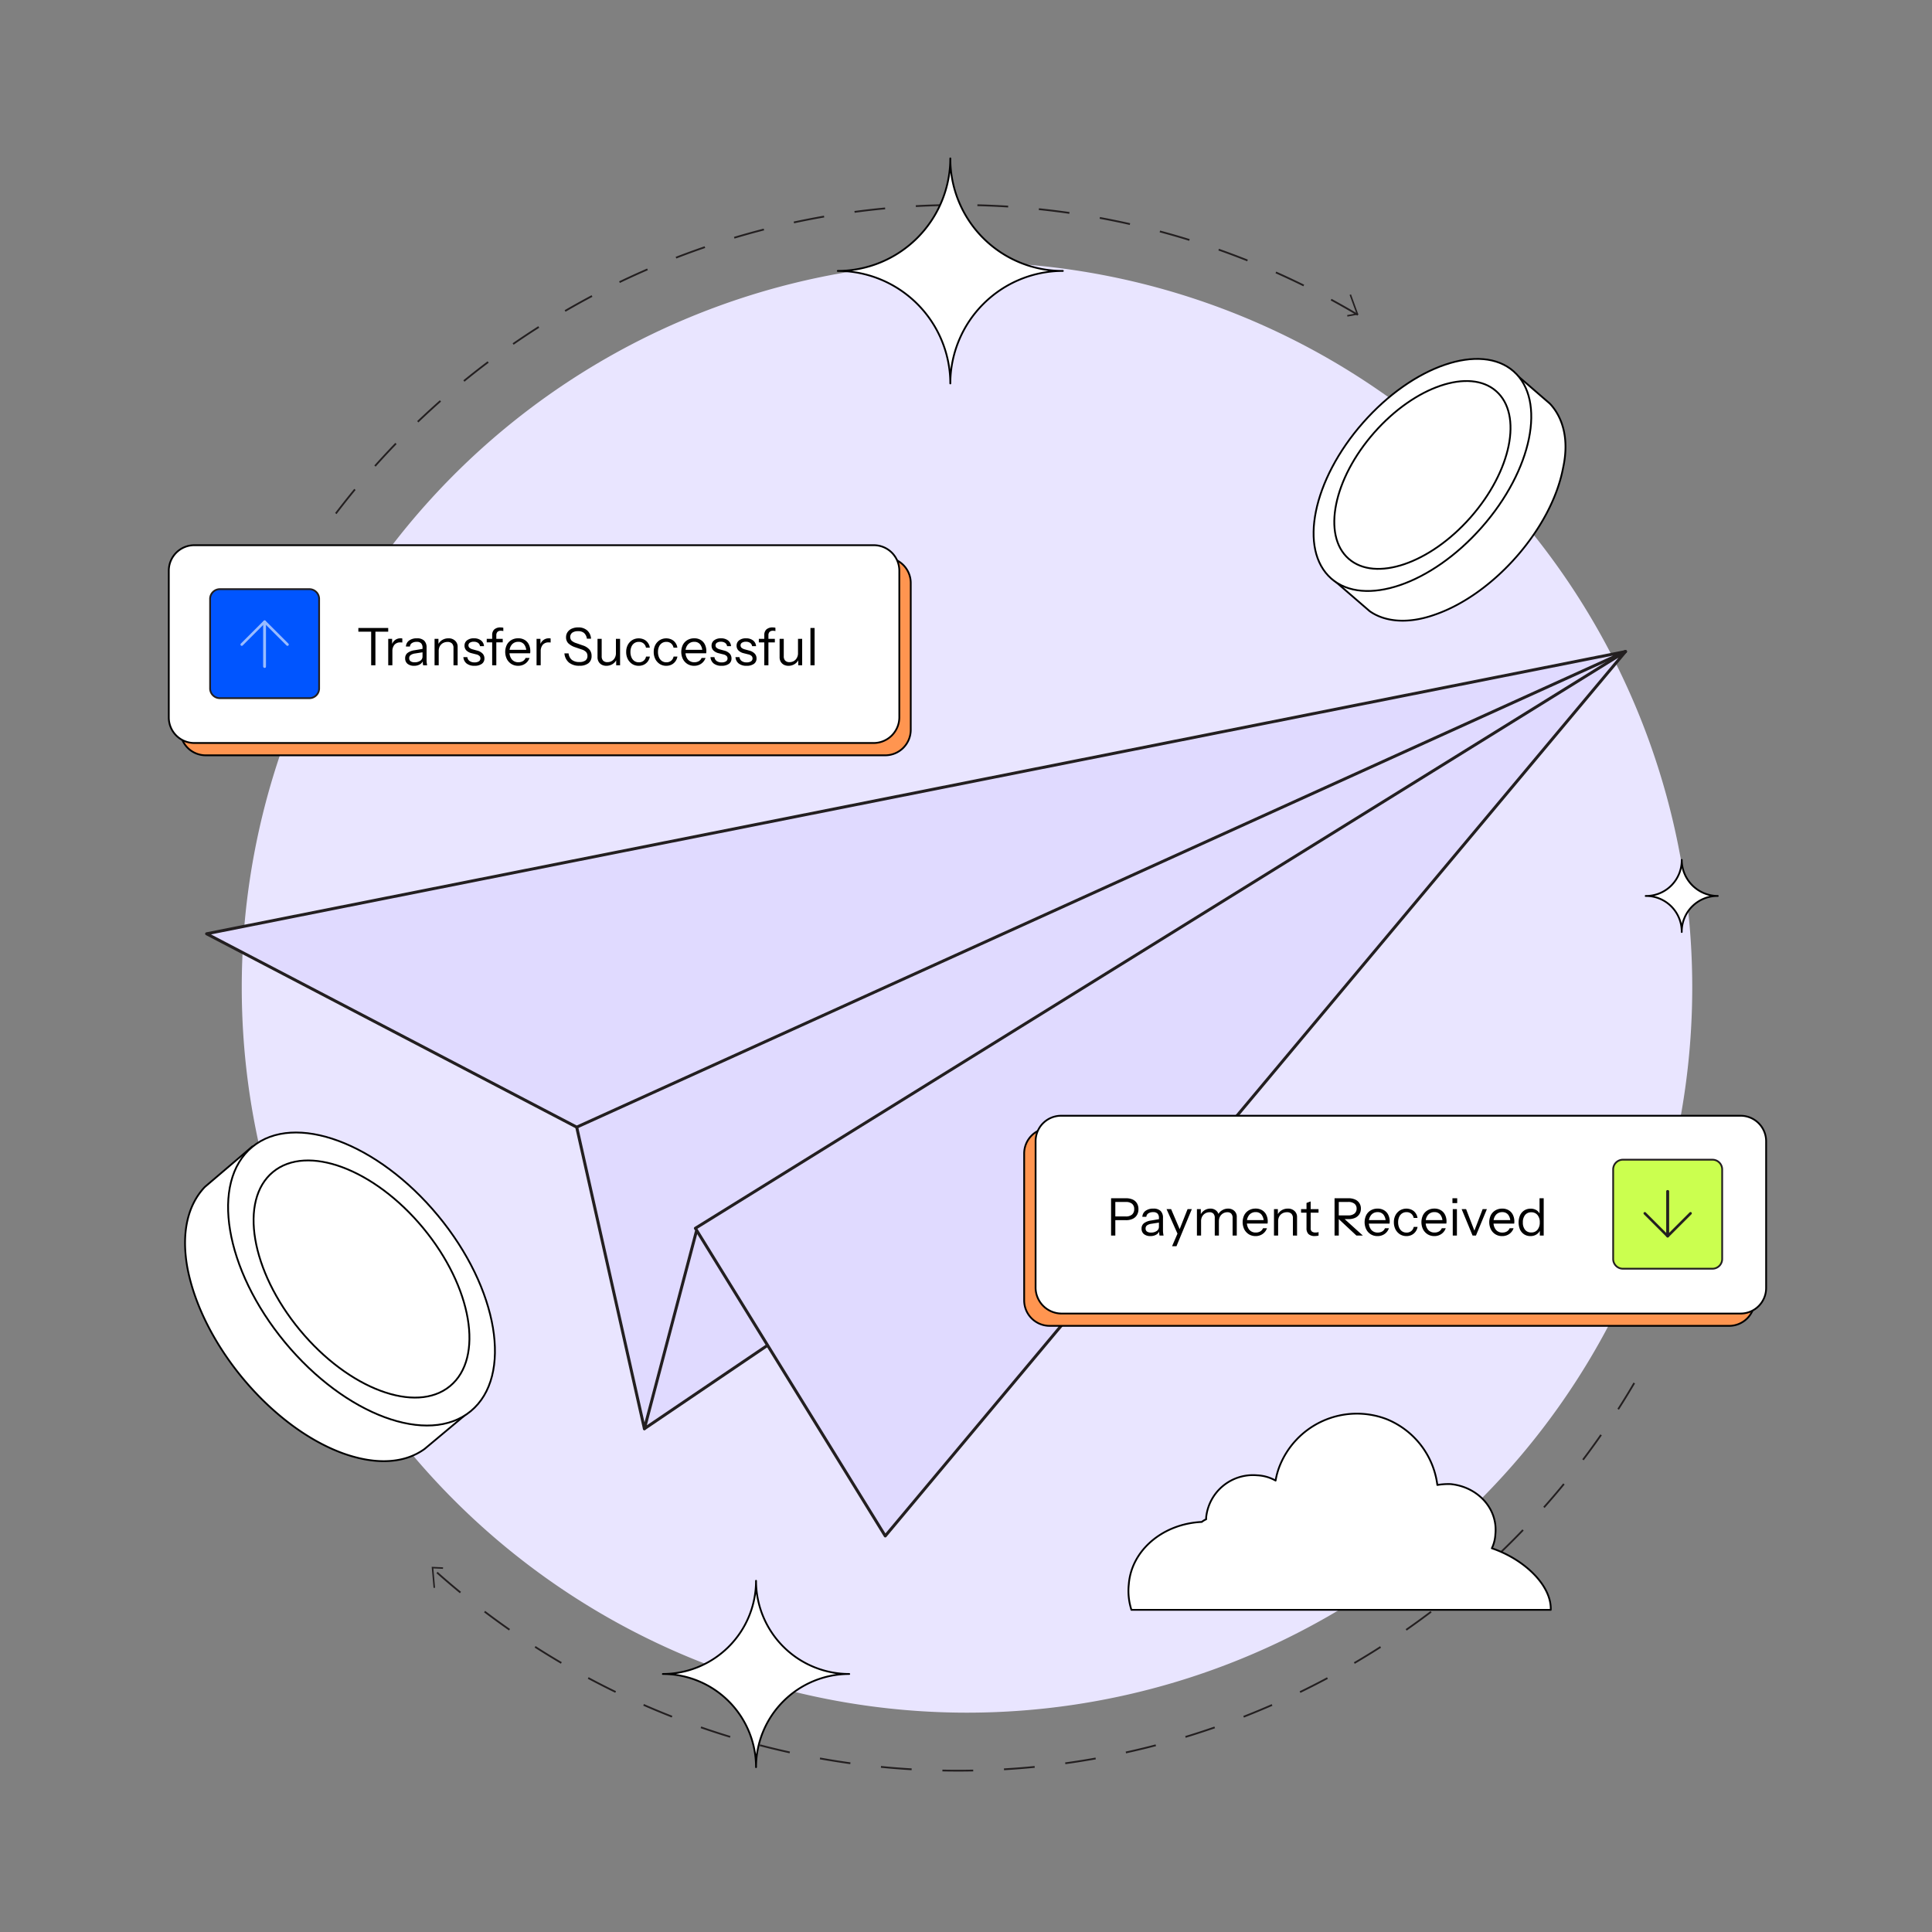 <?xml version="1.0" encoding="UTF-8"?> <svg xmlns="http://www.w3.org/2000/svg" xmlns:xlink="http://www.w3.org/1999/xlink" width="325" height="325" viewBox="0 0 325 325"><rect x="0" y="0" width="325" height="325" fill="#808080" stroke="none"/><defs><clipPath id="clip-path"><rect id="Rectangle_4" data-name="Rectangle 4" width="269.148" height="271.662" fill="#fff"></rect></clipPath></defs><g id="Transfer" transform="translate(0 -0.344)"><rect id="Rectangle_1" data-name="Rectangle 1" width="325" height="325" transform="translate(0 0.344)" fill="none"></rect><g id="Frame" transform="translate(28.098 26.841)" clip-path="url(#clip-path)"><path id="Path_1" data-name="Path 1" d="M130.5,255.908a122,122,0,1,0-122-122A122,122,0,0,0,130.5,255.908Z" transform="translate(4.07 5.698)" fill="#e9e5ff"></path><path id="Path_2" data-name="Path 2" d="M19.2,57.307A131.539,131.539,0,0,1,191.632,24.181" transform="translate(9.194 2.586)" fill="none" stroke="#231f20" stroke-miterlimit="10" stroke-width="0.3" stroke-dasharray="5.18 5.18"></path><path id="Path_3" data-name="Path 3" d="M232.357,139.4A131.845,131.845,0,0,1,30.2,170.6" transform="translate(14.461 66.75)" fill="none" stroke="#231f20" stroke-miterlimit="10" stroke-width="0.3" stroke-dasharray="5.18 5.18"></path><path id="Path_4" data-name="Path 4" d="M46.6,136.2l11.387,50.724,14.2-33.422L223.025,56.2,46.9,119.2Z" transform="translate(22.314 26.911)" fill="#e0daff" stroke="#231f20" stroke-linecap="round" stroke-linejoin="round" stroke-miterlimit="10" stroke-width="0.5"></path><path id="Path_5" data-name="Path 5" d="M4.5,103.671,243.184,56.2l-176.425,80Z" transform="translate(2.155 26.911)" fill="#e0daff" stroke="#231f20" stroke-linecap="round" stroke-linejoin="round" stroke-miterlimit="10" stroke-width="0.5"></path><path id="Path_6" data-name="Path 6" d="M63.025,122.2,54.3,155.326,91.862,129.89Z" transform="translate(26.001 58.514)" fill="#e0daff" stroke="#231f20" stroke-linejoin="round" stroke-miterlimit="10" stroke-width="0.5"></path><path id="Path_7" data-name="Path 7" d="M60.1,153.211,216.561,56.2,92.042,204.971Z" transform="translate(28.778 26.911)" fill="#e0daff" stroke="#231f20" stroke-linecap="round" stroke-linejoin="round" stroke-miterlimit="10" stroke-width="0.5"></path><path id="Path_8" data-name="Path 8" d="M170.494,165.544a6.2,6.2,0,0,0,.592-2.366c.444-4.289-2.958-7.986-7.542-8.429a11.193,11.193,0,0,0-2.218.148,13.839,13.839,0,0,0-8.577-11.091,13.993,13.993,0,0,0-18.042,8.134,12.32,12.32,0,0,0-.592,2.218,6.933,6.933,0,0,0-3.106-.887,7.92,7.92,0,0,0-8.577,7.1v.3a3.234,3.234,0,0,0-.739.444c-6.507.3-11.831,4.732-12.274,10.5a10.377,10.377,0,0,0,.444,4.289H180.4C180.55,171.9,176.113,167.466,170.494,165.544Z" transform="translate(52.367 68.408)" fill="#fff" stroke="#000" stroke-linejoin="round" stroke-miterlimit="10" stroke-width="0.3"></path><path id="Path_9" data-name="Path 9" d="M132.4,59.1l2.81-3.253a20.207,20.207,0,0,1,.3-2.81c1.922-10.2,11.683-21.3,21.591-24.7a17.879,17.879,0,0,1,2.662-.739l2.958-3.4,6.507,5.62c2.218,2.366,3.253,6.063,2.218,10.8-1.922,10.2-11.683,21.3-21.591,24.7-4.584,1.627-8.429,1.183-10.943-.592Z" transform="translate(63.398 11.588)" fill="#fff" stroke="#000" stroke-linejoin="round" stroke-miterlimit="10" stroke-width="0.3"></path><path id="Path_10" data-name="Path 10" d="M158.72,51.226c8.475-9.622,10.874-21.361,5.358-26.219s-16.857-1-25.332,8.626-10.872,21.361-5.358,26.219S150.246,60.848,158.72,51.226Z" transform="translate(62.45 10.969)" fill="#fff" stroke="#000" stroke-linejoin="round" stroke-miterlimit="10" stroke-width="0.3"></path><path id="Path_11" data-name="Path 11" d="M155.7,48.36c6.854-7.784,8.786-17.288,4.311-21.228s-13.657-.825-20.513,6.959-8.786,17.288-4.311,21.228S148.849,56.143,155.7,48.36Z" transform="translate(63.58 12.174)" fill="#fff" stroke="#000" stroke-linejoin="round" stroke-miterlimit="10" stroke-width="0.3"></path><path id="Path_12" data-name="Path 12" d="M13.363,112.5l3.549,4.141c1.035.3,2.218.444,3.4.887,12.126,4.437,23.809,18.485,26.175,31.351a28.874,28.874,0,0,1,.3,3.4l3.7,4.289-8.134,6.8c-3.253,2.366-7.986,2.81-13.753.739C16.469,159.675,4.786,145.626,2.42,132.76c-1.035-5.915.148-10.5,2.958-13.457Z" transform="translate(0.982 53.869)" fill="#fff" stroke="#000" stroke-linejoin="round" stroke-miterlimit="10" stroke-width="0.3"></path><path id="Path_13" data-name="Path 13" d="M47.775,157.773c7.111-5.883,4.645-20.6-5.508-32.872s-24.148-17.45-31.259-11.566-4.645,20.6,5.508,32.872S40.664,163.657,47.775,157.773Z" transform="translate(3.325 53.106)" fill="#fff" stroke="#000" stroke-linejoin="round" stroke-miterlimit="10" stroke-width="0.3"></path><path id="Path_14" data-name="Path 14" d="M42.9,152.035c5.727-4.738,3.7-16.638-4.527-26.582S18.831,111.29,13.1,116.028s-3.7,16.64,4.527,26.584S37.169,156.773,42.9,152.035Z" transform="translate(4.716 54.628)" fill="#fff" stroke="#000" stroke-linejoin="round" stroke-miterlimit="10" stroke-width="0.3"></path><path id="Path_15" data-name="Path 15" d="M101.789,143.674H216.1a4.292,4.292,0,0,0,4.289-4.289v-24.7A4.292,4.292,0,0,0,216.1,110.4H101.789a4.292,4.292,0,0,0-4.289,4.289v24.7A4.292,4.292,0,0,0,101.789,143.674Z" transform="translate(46.686 52.863)" fill="#ff9550" stroke="#000" stroke-miterlimit="10" stroke-width="0.3"></path><path id="Path_16" data-name="Path 16" d="M103.089,142.274H217.4a4.292,4.292,0,0,0,4.289-4.289v-24.7A4.292,4.292,0,0,0,217.4,109H103.089a4.292,4.292,0,0,0-4.289,4.289v24.7A4.39,4.39,0,0,0,103.089,142.274Z" transform="translate(47.309 52.193)" fill="#fff" stroke="#000" stroke-miterlimit="10" stroke-width="0.3"></path><path id="Path_17" data-name="Path 17" d="M107.387,124.663v-6.278h2.493a2.714,2.714,0,0,1,1.143.217,1.582,1.582,0,0,1,.714.629,1.841,1.841,0,0,1,.253.985,1.88,1.88,0,0,1-.253.994,1.626,1.626,0,0,1-.714.637,2.621,2.621,0,0,1-1.143.226h-1.97v-.627h1.945a1.551,1.551,0,0,0,1.054-.315,1.156,1.156,0,0,0,.367-.915,1.115,1.115,0,0,0-.358-.9,1.6,1.6,0,0,0-1.063-.306H108.1v5.651Zm8.153,0a2.392,2.392,0,0,1-.053-.34c-.006-.127-.007-.29-.007-.488h-.044v-2.128a1.012,1.012,0,0,0-.235-.741.971.971,0,0,0-.741-.244,1.407,1.407,0,0,0-.812.21.744.744,0,0,0-.331.575h-.671a1.306,1.306,0,0,1,.541-1.012,2.137,2.137,0,0,1,1.3-.367,1.7,1.7,0,0,1,1.23.393,1.574,1.574,0,0,1,.4,1.177v2.135a3.161,3.161,0,0,0,.027.4c.016.135.04.277.07.427Zm-1.526.087a1.691,1.691,0,0,1-1.1-.331,1.145,1.145,0,0,1-.4-.924,1.1,1.1,0,0,1,.4-.907,2.541,2.541,0,0,1,1.168-.454l1.553-.262v.577l-1.448.226a1.726,1.726,0,0,0-.741.262.614.614,0,0,0-.253.532.606.606,0,0,0,.226.513,1.142,1.142,0,0,0,.689.175,1.6,1.6,0,0,0,.949-.262.82.82,0,0,0,.376-.7l.114.618a1.194,1.194,0,0,1-.55.689A1.864,1.864,0,0,1,114.014,124.75Zm3.633,1.7.994-2.31.158-.245,1.455-3.679h.716l-2.582,6.235Zm1.072-1.744-2-4.491h.768l1.718,4.019Zm3.109-.044v-4.447h.654v1.047h.044v3.4Zm3,0v-2.947a1.031,1.031,0,0,0-.228-.741.865.865,0,0,0-.654-.235,1.378,1.378,0,0,0-.723.192,1.4,1.4,0,0,0-.515.531,1.648,1.648,0,0,0-.183.794l-.114-1.056a1.832,1.832,0,0,1,1.667-1.072,1.452,1.452,0,0,1,1.046.384,1.328,1.328,0,0,1,.4,1.02v3.129Zm3,0v-2.947a1.038,1.038,0,0,0-.226-.741.868.868,0,0,0-.655-.235,1.385,1.385,0,0,0-.723.192,1.42,1.42,0,0,0-.515.531,1.665,1.665,0,0,0-.183.794l-.174-1.056a1.757,1.757,0,0,1,.7-.784,1.9,1.9,0,0,1,1.012-.288,1.485,1.485,0,0,1,1.056.384,1.318,1.318,0,0,1,.41,1.02v3.129Zm3.861.087a2.115,2.115,0,0,1-1.124-.3,2.157,2.157,0,0,1-.768-.828,2.752,2.752,0,0,1-.009-2.4,2,2,0,0,1,.776-.81,2.231,2.231,0,0,1,1.142-.288,2.051,2.051,0,0,1,1.072.271,1.779,1.779,0,0,1,.707.759,2.472,2.472,0,0,1,.253,1.151,1.454,1.454,0,0,1-.009.166.956.956,0,0,1-.018.174h-3.67v-.584h3.243l-.226.322a1.862,1.862,0,0,0-.358-1.229,1.2,1.2,0,0,0-.994-.436,1.362,1.362,0,0,0-1.072.463,1.785,1.785,0,0,0-.4,1.229,1.917,1.917,0,0,0,.4,1.273,1.374,1.374,0,0,0,1.09.47,1.5,1.5,0,0,0,.75-.182,1.13,1.13,0,0,0,.472-.541h.663a1.948,1.948,0,0,1-.733.967A2.028,2.028,0,0,1,131.689,124.75Zm3.1-.087v-4.447h.655v1.047h.043v3.4Zm3.184,0v-2.912a1.03,1.03,0,0,0-.253-.759,1.019,1.019,0,0,0-.751-.253,1.541,1.541,0,0,0-.775.192,1.379,1.379,0,0,0-.523.531,1.648,1.648,0,0,0-.183.794l-.114-1.056a1.773,1.773,0,0,1,.689-.784,2,2,0,0,1,1.065-.288,1.547,1.547,0,0,1,1.115.4,1.341,1.341,0,0,1,.427,1.038v3.1Zm3.7.078a1.5,1.5,0,0,1-1.081-.331,1.343,1.343,0,0,1-.331-.976v-4.256l.7-.26v4.507a.708.708,0,0,0,.192.55.924.924,0,0,0,.627.173,2.135,2.135,0,0,0,.3-.016.989.989,0,0,0,.209-.062v.593a.972.972,0,0,1-.253.053A2.166,2.166,0,0,1,141.668,124.741Zm-2.328-3.932v-.593h2.938v.593Zm5.634,3.854v-6.278h2.32a2.711,2.711,0,0,1,1.142.217,1.613,1.613,0,0,1,.969,1.526,1.713,1.713,0,0,1-.253.933,1.677,1.677,0,0,1-.716.62,2.711,2.711,0,0,1-1.142.217h-1.8v-.627h1.77a1.582,1.582,0,0,0,1.054-.306,1.03,1.03,0,0,0,.367-.837,1.008,1.008,0,0,0-.358-.819,1.631,1.631,0,0,0-1.063-.3H145.69v5.651Zm3.679,0-3.339-3.113h.976l3.446,3.113Zm3.549.087a2.051,2.051,0,0,1-1.891-1.124,2.752,2.752,0,0,1-.009-2.4,1.991,1.991,0,0,1,.776-.81,2.231,2.231,0,0,1,1.142-.288,2.051,2.051,0,0,1,1.072.271,1.779,1.779,0,0,1,.707.759,2.472,2.472,0,0,1,.253,1.151,1.457,1.457,0,0,1-.009.166.957.957,0,0,1-.018.174h-3.67v-.584H153.8l-.226.322a1.871,1.871,0,0,0-.358-1.229,1.2,1.2,0,0,0-.994-.436,1.36,1.36,0,0,0-1.072.463,1.786,1.786,0,0,0-.4,1.229,1.918,1.918,0,0,0,.4,1.273,1.372,1.372,0,0,0,1.09.47,1.505,1.505,0,0,0,.75-.182,1.135,1.135,0,0,0,.47-.541h.663a1.937,1.937,0,0,1-.732.967A2.028,2.028,0,0,1,152.2,124.75Zm4.861,0a2.025,2.025,0,0,1-1.09-.3,2.207,2.207,0,0,1-.75-.828,2.617,2.617,0,0,1-.271-1.2,2.51,2.51,0,0,1,.271-1.186,2.143,2.143,0,0,1,.75-.81,2.133,2.133,0,0,1,1.971-.1,1.661,1.661,0,0,1,.654.549,1.771,1.771,0,0,1,.331.821h-.645a1.215,1.215,0,0,0-.4-.7,1.2,1.2,0,0,0-.81-.271,1.294,1.294,0,0,0-.741.21,1.361,1.361,0,0,0-.488.593,2.141,2.141,0,0,0-.175.9,2.2,2.2,0,0,0,.175.907,1.413,1.413,0,0,0,.488.611,1.307,1.307,0,0,0,.75.217,1.229,1.229,0,0,0,.8-.262,1.193,1.193,0,0,0,.411-.7h.645a1.842,1.842,0,0,1-.349.819,1.8,1.8,0,0,1-.654.541A1.971,1.971,0,0,1,157.064,124.75Zm4.694,0a2.12,2.12,0,0,1-1.125-.3,2.157,2.157,0,0,1-.768-.828,2.759,2.759,0,0,1-.007-2.4,1.988,1.988,0,0,1,.775-.81,2.237,2.237,0,0,1,1.143-.288,2.051,2.051,0,0,1,1.072.271,1.788,1.788,0,0,1,.707.759,2.472,2.472,0,0,1,.253,1.151,1.454,1.454,0,0,1-.009.166.954.954,0,0,1-.018.174h-3.67v-.584h3.243l-.226.322a1.871,1.871,0,0,0-.358-1.229,1.2,1.2,0,0,0-.994-.436,1.36,1.36,0,0,0-1.072.463,1.786,1.786,0,0,0-.4,1.229,1.918,1.918,0,0,0,.4,1.273,1.372,1.372,0,0,0,1.09.47,1.505,1.505,0,0,0,.75-.182,1.135,1.135,0,0,0,.47-.541h.663a1.937,1.937,0,0,1-.732.967A2.028,2.028,0,0,1,161.758,124.75Zm3.1-.087v-4.447h.7v4.447Zm-.052-5.458v-.819h.8v.819Zm3.387,5.458-1.84-4.447h.75l1.534,3.977h-.278l1.526-3.977h.714l-1.84,4.447Zm4.976.087a2.047,2.047,0,0,1-1.891-1.124,2.752,2.752,0,0,1-.009-2.4,1.988,1.988,0,0,1,.775-.81,2.241,2.241,0,0,1,1.143-.288,2.051,2.051,0,0,1,1.072.271,1.779,1.779,0,0,1,.707.759,2.472,2.472,0,0,1,.253,1.151,1.45,1.45,0,0,1-.009.166.956.956,0,0,1-.018.174h-3.67v-.584h3.243l-.226.322a1.87,1.87,0,0,0-.358-1.229,1.2,1.2,0,0,0-.994-.436,1.36,1.36,0,0,0-1.072.463,1.786,1.786,0,0,0-.4,1.229,1.918,1.918,0,0,0,.4,1.273,1.372,1.372,0,0,0,1.09.47,1.505,1.505,0,0,0,.75-.182,1.135,1.135,0,0,0,.47-.541h.663a1.937,1.937,0,0,1-.732.967A2.028,2.028,0,0,1,173.169,124.75Zm6.335-.087v-1.037l.087.025a1.51,1.51,0,0,1-.611.8,1.816,1.816,0,0,1-1.047.3,1.932,1.932,0,0,1-1.054-.287,1.961,1.961,0,0,1-.7-.8,3.08,3.08,0,0,1,.009-2.424,1.914,1.914,0,0,1,.707-.81,1.937,1.937,0,0,1,1.063-.288,1.77,1.77,0,0,1,1.054.3,1.538,1.538,0,0,1,.586.864l-.14.018v-2.938h.7v6.278Zm-1.439-.522a1.285,1.285,0,0,0,1.046-.454,1.9,1.9,0,0,0,.385-1.256,1.846,1.846,0,0,0-.385-1.23,1.3,1.3,0,0,0-1.046-.453,1.275,1.275,0,0,0-1.038.453,1.92,1.92,0,0,0-.376,1.257,1.888,1.888,0,0,0,.376,1.238A1.287,1.287,0,0,0,178.065,124.141Z" transform="translate(51.421 56.687)"></path><path id="Path_18" data-name="Path 18" d="M181.211,132.338H166.127a1.641,1.641,0,0,1-1.627-1.627V115.627A1.641,1.641,0,0,1,166.127,114h15.084a1.641,1.641,0,0,1,1.627,1.627v15.084A1.641,1.641,0,0,1,181.211,132.338Z" transform="translate(78.768 54.587)" fill="#cbff4f" stroke="#231f20" stroke-miterlimit="10" stroke-width="0.3"></path><path id="Path_19" data-name="Path 19" d="M170.7,117.6v7.542l3.845-3.845" transform="translate(81.737 56.311)" fill="none" stroke="#231f20" stroke-linecap="round" stroke-linejoin="round" stroke-miterlimit="10" stroke-width="0.439"></path><path id="Path_20" data-name="Path 20" d="M171.945,117.6v7.542L168.1,121.3" transform="translate(80.492 56.311)" fill="none" stroke="#231f20" stroke-linecap="round" stroke-linejoin="round" stroke-miterlimit="10" stroke-width="0.439"></path><path id="Path_21" data-name="Path 21" d="M120.1,78.774H5.789A4.292,4.292,0,0,1,1.5,74.485v-24.7A4.292,4.292,0,0,1,5.789,45.5H120.1a4.292,4.292,0,0,1,4.289,4.289v24.7A4.292,4.292,0,0,1,120.1,78.774Z" transform="translate(0.718 21.787)" fill="#ff9550" stroke="#000" stroke-miterlimit="10" stroke-width="0.3"></path><path id="Path_22" data-name="Path 22" d="M118.655,77.374H4.489A4.292,4.292,0,0,1,.2,73.085v-24.7A4.292,4.292,0,0,1,4.489,44.1H118.8a4.292,4.292,0,0,1,4.289,4.289v24.7A4.326,4.326,0,0,1,118.655,77.374Z" transform="translate(0.096 21.117)" fill="#fff" stroke="#000" stroke-miterlimit="10" stroke-width="0.3"></path><path id="Path_23" data-name="Path 23" d="M23.918,59.823V54.173H21.764v-.628h5.023v.628H24.633v5.651Zm2.871,0V55.376h.654V56.51h.044v3.314Zm.7-2.32-.113-1.055a1.543,1.543,0,0,1,.558-.863,1.513,1.513,0,0,1,.924-.3.838.838,0,0,1,.3.035V56a.342.342,0,0,0-.122-.017,1.79,1.79,0,0,0-.192-.009,1.268,1.268,0,0,0-1.012.4A1.682,1.682,0,0,0,27.486,57.5Zm5.174,2.32a2.465,2.465,0,0,1-.052-.34q-.009-.192-.009-.488h-.044V56.867a1.013,1.013,0,0,0-.235-.741.972.972,0,0,0-.741-.244,1.409,1.409,0,0,0-.811.209.742.742,0,0,0-.331.575h-.672a1.3,1.3,0,0,1,.541-1.011,2.136,2.136,0,0,1,1.3-.366,1.7,1.7,0,0,1,1.23.392,1.578,1.578,0,0,1,.4,1.177v2.136a3.233,3.233,0,0,0,.026.4q.026.2.07.427Zm-1.526.087a1.7,1.7,0,0,1-1.1-.331,1.149,1.149,0,0,1-.4-.924,1.1,1.1,0,0,1,.4-.907,2.534,2.534,0,0,1,1.169-.453l1.552-.262v.576l-1.447.227a1.743,1.743,0,0,0-.741.262.616.616,0,0,0-.253.532.609.609,0,0,0,.227.514,1.147,1.147,0,0,0,.689.174,1.6,1.6,0,0,0,.951-.262.825.825,0,0,0,.375-.7l.113.619a1.2,1.2,0,0,1-.549.689A1.862,1.862,0,0,1,31.134,59.91Zm3.446-.087V55.376h.654v1.046h.044v3.4Zm3.183,0V56.911a1.03,1.03,0,0,0-.253-.758,1.017,1.017,0,0,0-.75-.253,1.552,1.552,0,0,0-.776.192,1.4,1.4,0,0,0-.523.532,1.649,1.649,0,0,0-.183.793l-.113-1.055a1.769,1.769,0,0,1,.689-.785,2,2,0,0,1,1.064-.288,1.546,1.546,0,0,1,1.116.4,1.342,1.342,0,0,1,.427,1.038v3.1Zm3.529.087a2.094,2.094,0,0,1-1.308-.375,1.5,1.5,0,0,1-.558-1.081H40.1a.93.93,0,0,0,.375.654,1.4,1.4,0,0,0,.837.227,1.293,1.293,0,0,0,.724-.174.562.562,0,0,0,.262-.5.569.569,0,0,0-.148-.392,1.164,1.164,0,0,0-.593-.288l-.715-.183a1.873,1.873,0,0,1-.916-.48,1.12,1.12,0,0,1-.305-.785,1.085,1.085,0,0,1,.427-.907,1.812,1.812,0,0,1,1.16-.34,1.877,1.877,0,0,1,1.177.349,1.327,1.327,0,0,1,.514.968h-.672a.81.81,0,0,0-.331-.549,1.211,1.211,0,0,0-.715-.192,1.14,1.14,0,0,0-.663.166.512.512,0,0,0-.235.453.537.537,0,0,0,.166.392,1.393,1.393,0,0,0,.575.279l.7.192a1.909,1.909,0,0,1,.933.506,1.165,1.165,0,0,1,.314.82,1.078,1.078,0,0,1-.445.916A2.06,2.06,0,0,1,41.292,59.91Zm2.979-.087V54.748a1.266,1.266,0,0,1,.349-.95,1.517,1.517,0,0,1,1.081-.34,1.614,1.614,0,0,1,.27.017.95.95,0,0,1,.174.044v.549a1.5,1.5,0,0,0-.174-.035,1.375,1.375,0,0,0-.227-.017.787.787,0,0,0-.593.2.811.811,0,0,0-.183.567v5.04Zm-.916-3.854v-.593H46.05v.593ZM48.64,59.91a2.125,2.125,0,0,1-1.125-.3,2.151,2.151,0,0,1-.767-.828,2.754,2.754,0,0,1-.009-2.4,2.006,2.006,0,0,1,.776-.811,2.239,2.239,0,0,1,1.142-.288,2.055,2.055,0,0,1,1.073.27,1.781,1.781,0,0,1,.706.759,2.471,2.471,0,0,1,.253,1.151,1.48,1.48,0,0,1-.009.166.979.979,0,0,1-.017.174H46.992v-.584h3.244l-.227.323a1.868,1.868,0,0,0-.358-1.229,1.2,1.2,0,0,0-.994-.436,1.365,1.365,0,0,0-1.072.462,1.789,1.789,0,0,0-.4,1.229,1.919,1.919,0,0,0,.4,1.273,1.373,1.373,0,0,0,1.09.471,1.494,1.494,0,0,0,.75-.183,1.125,1.125,0,0,0,.471-.541h.663a1.943,1.943,0,0,1-.732.968A2.037,2.037,0,0,1,48.64,59.91Zm3.1-.087V55.376h.654V56.51h.044v3.314Zm.7-2.32-.113-1.055a1.543,1.543,0,0,1,.558-.863,1.513,1.513,0,0,1,.924-.3.838.838,0,0,1,.3.035V56a.341.341,0,0,0-.122-.017,1.787,1.787,0,0,0-.192-.009,1.268,1.268,0,0,0-1.012.4A1.681,1.681,0,0,0,52.437,57.5Zm6.5,2.4a2.666,2.666,0,0,1-1.753-.541,2.251,2.251,0,0,1-.759-1.543h.7a1.6,1.6,0,0,0,.549,1.09,1.947,1.947,0,0,0,1.256.366,1.7,1.7,0,0,0,1.02-.253.89.89,0,0,0,.349-.759.959.959,0,0,0-.235-.68,1.739,1.739,0,0,0-.732-.419L58.272,56.8a3.046,3.046,0,0,1-1.186-.671,1.4,1.4,0,0,1-.384-1.012,1.5,1.5,0,0,1,.253-.872,1.666,1.666,0,0,1,.715-.584,2.576,2.576,0,0,1,1.073-.209,2.206,2.206,0,0,1,1.509.5,2.011,2.011,0,0,1,.654,1.4h-.7a1.564,1.564,0,0,0-.471-.959,1.492,1.492,0,0,0-1.012-.305,1.64,1.64,0,0,0-.977.253.917.917,0,0,0-.1,1.343,2.031,2.031,0,0,0,.759.41l1.125.392a2.433,2.433,0,0,1,1.1.689,1.616,1.616,0,0,1,.366,1.09,1.48,1.48,0,0,1-.541,1.221A2.37,2.37,0,0,1,58.935,59.9Zm4.556.009a1.678,1.678,0,0,1-.776-.174,1.348,1.348,0,0,1-.532-.506,1.486,1.486,0,0,1-.192-.759v-3.1h.7v2.912a1.053,1.053,0,0,0,.244.759.967.967,0,0,0,.715.253,1.424,1.424,0,0,0,.741-.192,1.352,1.352,0,0,0,.506-.532,1.619,1.619,0,0,0,.192-.794l.113,1.055a1.718,1.718,0,0,1-.68.785A1.907,1.907,0,0,1,63.491,59.91Zm1.639-.087V58.777h-.044v-3.4h.7v4.447Zm3.792.087a2.031,2.031,0,0,1-1.09-.3,2.2,2.2,0,0,1-.75-.828,2.618,2.618,0,0,1-.27-1.2,2.511,2.511,0,0,1,.27-1.186,2.146,2.146,0,0,1,.75-.811,2.137,2.137,0,0,1,1.971-.1,1.669,1.669,0,0,1,.654.549,1.773,1.773,0,0,1,.331.82h-.645a1.213,1.213,0,0,0-.4-.7,1.2,1.2,0,0,0-.811-.27,1.3,1.3,0,0,0-.741.209,1.377,1.377,0,0,0-.488.593,2.154,2.154,0,0,0-.174.9,2.214,2.214,0,0,0,.174.907,1.43,1.43,0,0,0,.488.61,1.309,1.309,0,0,0,.75.218,1.233,1.233,0,0,0,.8-.262,1.194,1.194,0,0,0,.41-.7H70.8a1.85,1.85,0,0,1-.349.82,1.786,1.786,0,0,1-.654.541A1.958,1.958,0,0,1,68.922,59.91Zm4.633,0a2.031,2.031,0,0,1-1.09-.3,2.2,2.2,0,0,1-.75-.828,2.618,2.618,0,0,1-.27-1.2,2.511,2.511,0,0,1,.27-1.186,2.146,2.146,0,0,1,.75-.811,2.137,2.137,0,0,1,1.971-.1,1.669,1.669,0,0,1,.654.549,1.773,1.773,0,0,1,.331.82h-.645a1.211,1.211,0,0,0-.4-.7,1.2,1.2,0,0,0-.811-.27,1.3,1.3,0,0,0-.741.209,1.375,1.375,0,0,0-.488.593,2.151,2.151,0,0,0-.174.9,2.212,2.212,0,0,0,.174.907,1.427,1.427,0,0,0,.488.61,1.308,1.308,0,0,0,.75.218,1.232,1.232,0,0,0,.8-.262,1.194,1.194,0,0,0,.41-.7h.645a1.852,1.852,0,0,1-.349.82,1.788,1.788,0,0,1-.654.541A1.958,1.958,0,0,1,73.555,59.91Zm4.694,0a2.125,2.125,0,0,1-1.125-.3,2.151,2.151,0,0,1-.767-.828,2.754,2.754,0,0,1-.009-2.4,2.006,2.006,0,0,1,.776-.811,2.239,2.239,0,0,1,1.142-.288,2.055,2.055,0,0,1,1.072.27,1.78,1.78,0,0,1,.706.759,2.471,2.471,0,0,1,.253,1.151,1.478,1.478,0,0,1-.009.166.979.979,0,0,1-.017.174H76.6v-.584h3.244l-.227.323a1.868,1.868,0,0,0-.357-1.229,1.2,1.2,0,0,0-.994-.436,1.365,1.365,0,0,0-1.073.462,1.789,1.789,0,0,0-.4,1.229,1.92,1.92,0,0,0,.4,1.273,1.373,1.373,0,0,0,1.09.471,1.493,1.493,0,0,0,.75-.183,1.126,1.126,0,0,0,.471-.541h.663a1.943,1.943,0,0,1-.732.968A2.037,2.037,0,0,1,78.249,59.91Zm4.608,0a2.094,2.094,0,0,1-1.308-.375,1.5,1.5,0,0,1-.558-1.081h.672a.93.93,0,0,0,.375.654,1.4,1.4,0,0,0,.837.227,1.293,1.293,0,0,0,.724-.174.562.562,0,0,0,.262-.5.568.568,0,0,0-.148-.392,1.163,1.163,0,0,0-.593-.288L82.4,57.8a1.874,1.874,0,0,1-.916-.48,1.12,1.12,0,0,1-.305-.785,1.085,1.085,0,0,1,.427-.907,1.812,1.812,0,0,1,1.16-.34,1.876,1.876,0,0,1,1.177.349,1.327,1.327,0,0,1,.514.968H83.79a.81.81,0,0,0-.331-.549,1.21,1.21,0,0,0-.715-.192,1.139,1.139,0,0,0-.663.166.512.512,0,0,0-.235.453.536.536,0,0,0,.166.392,1.394,1.394,0,0,0,.576.279l.7.192a1.908,1.908,0,0,1,.933.506,1.165,1.165,0,0,1,.314.82,1.078,1.078,0,0,1-.445.916A2.06,2.06,0,0,1,82.857,59.91Zm4.207,0a2.094,2.094,0,0,1-1.308-.375,1.5,1.5,0,0,1-.558-1.081h.672a.93.93,0,0,0,.375.654,1.4,1.4,0,0,0,.837.227,1.293,1.293,0,0,0,.724-.174.562.562,0,0,0,.262-.5.569.569,0,0,0-.148-.392,1.163,1.163,0,0,0-.593-.288L86.61,57.8a1.874,1.874,0,0,1-.916-.48,1.12,1.12,0,0,1-.305-.785,1.085,1.085,0,0,1,.427-.907,1.812,1.812,0,0,1,1.16-.34,1.876,1.876,0,0,1,1.177.349,1.327,1.327,0,0,1,.514.968H88a.81.81,0,0,0-.331-.549,1.21,1.21,0,0,0-.715-.192,1.139,1.139,0,0,0-.663.166.512.512,0,0,0-.235.453.536.536,0,0,0,.166.392,1.394,1.394,0,0,0,.576.279l.7.192a1.909,1.909,0,0,1,.933.506,1.165,1.165,0,0,1,.314.82,1.078,1.078,0,0,1-.445.916A2.06,2.06,0,0,1,87.063,59.91Zm2.979-.087V54.748a1.266,1.266,0,0,1,.349-.95,1.517,1.517,0,0,1,1.081-.34,1.615,1.615,0,0,1,.27.017.953.953,0,0,1,.174.044v.549a1.506,1.506,0,0,0-.174-.035,1.375,1.375,0,0,0-.227-.017.786.786,0,0,0-.593.2.811.811,0,0,0-.183.567v5.04Zm-.916-3.854v-.593h2.694v.593Zm4.994,3.941a1.677,1.677,0,0,1-.776-.174,1.349,1.349,0,0,1-.532-.506,1.487,1.487,0,0,1-.192-.759v-3.1h.7v2.912a1.053,1.053,0,0,0,.244.759.967.967,0,0,0,.715.253,1.424,1.424,0,0,0,.741-.192,1.352,1.352,0,0,0,.506-.532,1.619,1.619,0,0,0,.192-.794l.113,1.055a1.718,1.718,0,0,1-.68.785A1.907,1.907,0,0,1,94.121,59.91Zm1.639-.087V58.777h-.044v-3.4h.7v4.447Zm2.048,0V53.545h.7v6.278Z" transform="translate(10.421 25.593)"></path><path id="Path_24" data-name="Path 24" d="M21.611,67.438H6.527A1.641,1.641,0,0,1,4.9,65.811V50.727A1.641,1.641,0,0,1,6.527,49.1H21.611a1.641,1.641,0,0,1,1.627,1.627V65.811A1.641,1.641,0,0,1,21.611,67.438Z" transform="translate(2.346 23.511)" fill="#05f" stroke="#231f20" stroke-miterlimit="10" stroke-width="0.3"></path><path id="Path_25" data-name="Path 25" d="M11.1,60.342V52.8l3.845,3.845" transform="translate(5.315 25.283)" fill="none" stroke="#9bf" stroke-linecap="round" stroke-linejoin="round" stroke-miterlimit="10" stroke-width="0.439"></path><path id="Path_26" data-name="Path 26" d="M12.345,60.342V52.8L8.5,56.645" transform="translate(4.07 25.283)" fill="none" stroke="#9bf" stroke-linecap="round" stroke-linejoin="round" stroke-miterlimit="10" stroke-width="0.439"></path><path id="Path_27" data-name="Path 27" d="M114.158,19.029A18.966,18.966,0,0,0,95.229,37.958,18.966,18.966,0,0,0,76.3,19.029,18.966,18.966,0,0,0,95.229.1,18.871,18.871,0,0,0,114.158,19.029Z" transform="translate(36.535 0.048)" fill="#fff" stroke="#000" stroke-linejoin="round" stroke-miterlimit="10" stroke-width="0.3"></path><path id="Path_28" data-name="Path 28" d="M180.326,85.963a6,6,0,0,0-6.063,6.063,6,6,0,0,0-6.063-6.063,6,6,0,0,0,6.063-6.063A6.09,6.09,0,0,0,180.326,85.963Z" transform="translate(80.54 38.259)" fill="#fff" stroke="#000" stroke-linejoin="round" stroke-miterlimit="10" stroke-width="0.3"></path><path id="Path_29" data-name="Path 29" d="M135.27,15.6l1.183,3.253-3.253.592" transform="translate(63.781 7.47)" fill="none" stroke="#231f20" stroke-miterlimit="10" stroke-width="0.259" stroke-dasharray="5.18 5.18"></path><path id="Path_30" data-name="Path 30" d="M87.752,177.576a15.684,15.684,0,0,0-15.676,15.676A15.684,15.684,0,0,0,56.4,177.576,15.684,15.684,0,0,0,72.076,161.9,15.684,15.684,0,0,0,87.752,177.576Z" transform="translate(27.006 77.523)" fill="#fff" stroke="#000" stroke-linejoin="round" stroke-miterlimit="10" stroke-width="0.3"></path><path id="Path_31" data-name="Path 31" d="M30.5,163.8l-.3-3.4,3.253.148" transform="translate(14.461 76.805)" fill="none" stroke="#231f20" stroke-miterlimit="10" stroke-width="0.259" stroke-dasharray="5.18 5.18"></path></g></g></svg> 